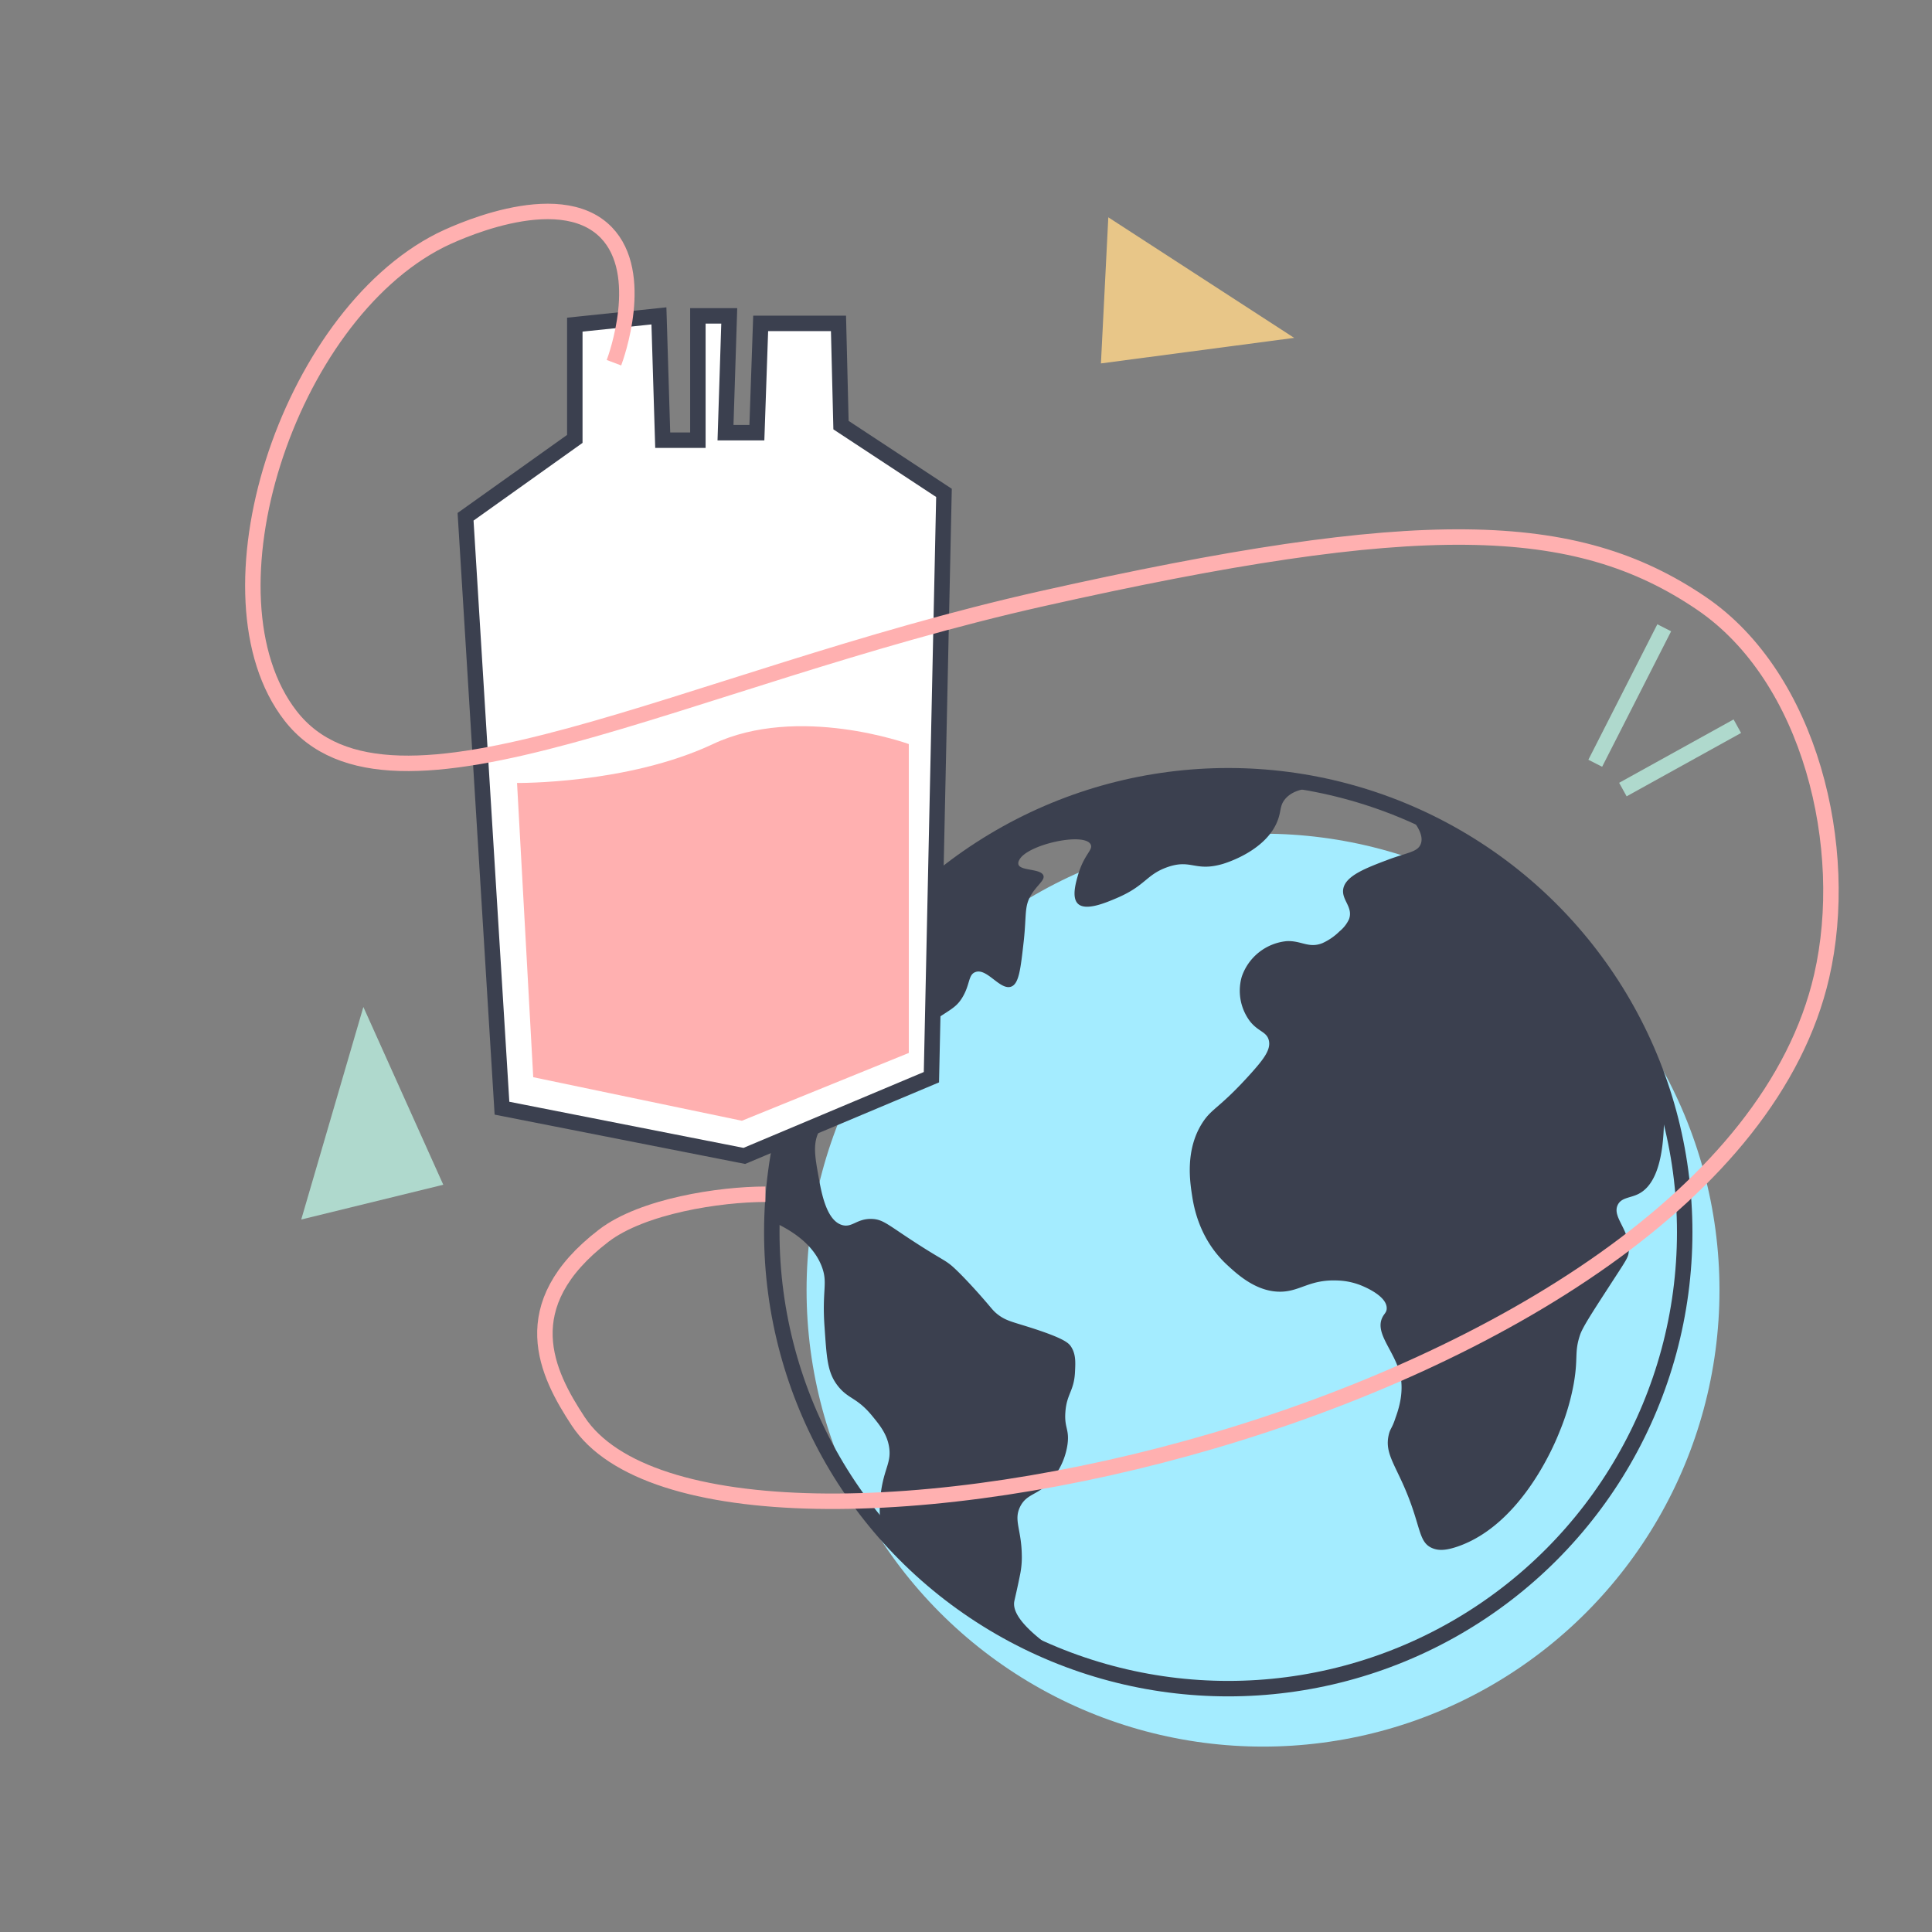 <svg xmlns="http://www.w3.org/2000/svg" viewBox="0 0 500 500"><rect x="0" y="0" width="500" height="500" fill="#808080" stroke="none"/><defs><style>.cls-1{fill:#a4ecff;}.cls-10,.cls-2,.cls-6,.cls-7{fill:none;}.cls-2,.cls-4{stroke:#3b404f;stroke-linecap:round;}.cls-2{stroke-linejoin:round;}.cls-2,.cls-4,.cls-6,.cls-7{stroke-width:4px;}.cls-3{fill:#3b404f;}.cls-4{fill:#fff;}.cls-4,.cls-6,.cls-7{stroke-miterlimit:10;}.cls-5{fill:#ffb0b0;}.cls-6{stroke:#ffb0b0;}.cls-7{stroke:#afd9cd;}.cls-8{fill:#afd9cd;}.cls-9{fill:#e8c688;}</style></defs><g id="Layer_2" data-name="Layer 2"><g id="Layer_1-2" data-name="Layer 1"><circle class="cls-1" cx="326.87" cy="333.89" r="118.13"/><circle class="cls-2" cx="317.87" cy="318.89" r="118.13"/><path class="cls-3" d="M282.28,218.58c-1.55-3.33-16.59,0-18.5,4a1.53,1.53,0,0,0-.2,1.19c.59,1.63,5.72,1,6.44,2.78.47,1.19-1.5,2.4-3.06,4.88-1.92,3.07-1.26,5-2,12-.84,7.44-1.25,11.18-3.29,11.92-2.9,1-6.3-5-9.31-3.75-1.84.74-1.26,3.28-3.4,6.7-1.59,2.53-3,2.92-8.4,6.58-5.94,4-8.91,6.07-11.12,8.85-3.61,4.55-1.91,5.81-5.22,9.76-4.87,5.81-9.47,4.15-12.14,9.08-1.79,3.3-1.18,6.71-.23,12,.72,4,2,11.33,6.13,12.48,2.6.73,3.8-1.75,7.71-1.59,2.42.1,3.67,1.11,8.29,4.2,10.49,7,10.46,6.06,13.5,9,1.91,1.82,4.73,4.86,6.92,7.38,2.34,2.67,2.51,3.07,3.64,4,2.34,1.87,3.93,2,9.64,3.86,7.9,2.59,8.94,3.73,9.53,4.65,1.23,1.92,1.13,4,1,6.47-.22,5-2.15,5.65-2.49,10.44-.3,4.11,1.07,4.4.56,8.28a18.31,18.31,0,0,1-3.29,8.17c-3.74,5.3-7.07,4.15-9,8.06-1.7,3.51.35,5.78.45,12.48a22.08,22.08,0,0,1-.38,4.73c-.77,3.9-1.36,6.28-1.55,7.19-.57,2.83,2,7.62,15.89,16.2l-16.6-7.69-14.35-9.31-8.57-7.26L228,395.55a34.24,34.24,0,0,1,.22-10.84c.92-5,2.43-6.54,1.89-10.14-.51-3.37-2.39-5.69-4.28-8-4.05-5-6.25-4.39-9-7.9s-2.88-7.33-3.44-15.25c-.69-9.63.9-11.29-.68-15.54-1.17-3.14-3.94-7.36-11.35-11.05q-.49-3.57-1-7.15.9-7.64,1.81-15.28l8.1-24.51,7-11.57,15.7-21.68,21.48-17.77,29.92-13.28,29.32-4.88,19.52.76,10.62,2.61c-3.95-.4-8.85-.24-11.31,2.8-1.27,1.58-.95,2.79-1.7,5-2.74,8.23-13.64,11.5-14.56,11.76-7.12,2-8-1.44-14.3.83-5.35,1.94-5.53,4.77-12.86,7.91-2.9,1.24-8.17,3.49-10.17,1.47-1.66-1.67-.47-5.63.22-7.94C280.73,221,282.9,219.92,282.28,218.58Z"/><path class="cls-3" d="M365.51,212.11c1.39,1.76,3,4.31,2.16,6.36s-3.34,2.12-8.4,4c-5.71,2.16-11,4.15-11.63,7.54-.54,2.89,2.64,4.72,1.48,7.89a8.87,8.87,0,0,1-2.44,3.12,15.16,15.16,0,0,1-4.43,3.06c-3.58,1.44-5.5-.72-9.3-.51a13.67,13.67,0,0,0-11.58,9.19,13.16,13.16,0,0,0,2.1,11.52c2.14,2.73,4.29,2.68,4.88,4.88.64,2.38-1.22,4.86-4.65,8.68-8.15,9.07-10.05,8.88-12.54,12.77-4.45,6.95-3.21,15.12-2.67,18.67.45,3,1.85,11.34,9,18,2.78,2.57,7.85,7.27,14.3,7,4.91-.22,7.23-3.18,14.36-2.89a18,18,0,0,1,5.73,1.13c.68.26,7.06,2.72,7,6.07,0,1.09-.68,1.36-1.19,2.5-1.83,4.05,3.1,8.43,4.6,14.35,1.33,5.27-.77,10.4-1.2,11.69-.86,2.62-1.31,2.53-1.7,4.26-1,4.4,1.37,7.25,4.2,13.84,4.22,9.82,3.42,13.89,7.09,15.43,1.6.67,3.46.63,6.47-.39,16.73-5.7,25.32-26.84,26.5-29.85a60.48,60.48,0,0,0,3.63-12.31c1.21-6.87.1-8.05,1.64-12.65.64-1.88,2.85-5.33,7.27-12.14,4.74-7.34,5.21-7.8,5.33-9.42.43-5.61-4.42-8.86-2.84-12.09.95-1.93,3.26-1.74,5.39-2.84,3.38-1.72,6.61-6.67,6.58-20.36L426,272.14l-7.1-14.52Q416,253.3,413,249l-16.22-18-11.13-9.25-13-7.43Z"/><polygon class="cls-4" points="120.49 133.74 129.91 286.8 192.63 299.15 241.05 278.78 244.3 127.56 217.65 110.02 217 83.69 196.86 83.69 195.88 111.97 187.76 111.97 188.73 81.75 180.61 81.75 180.61 113.92 171.51 113.92 170.53 81.75 148.76 84.02 148.76 113.59 120.49 133.74"/><path class="cls-5" d="M133.81,202.63,138,278.78,192,290.05,235.2,272.5V192.56s-28.59-10.4-50.69,0S133.81,202.63,133.81,202.63Z"/><path class="cls-6" d="M158.89,93.87c.54-1.43,8.37-23-2-33.7-12.54-12.89-40.86,1-42.89,2-39.77,20.08-62.79,92.2-38.81,123.07,25.95,33.41,101.67-9.48,194.46-30.3,97.67-21.92,138-21,170.65,1.19,28.26,19.18,38.77,63.37,31.14,96.51-26,113-286.3,169.19-321.83,115.15-8.08-12.3-17-29.87,6.64-48,10-7.66,30-10.72,41.83-10.72"/><line class="cls-7" x1="449.62" y1="187.94" x2="420" y2="204.34"/><line class="cls-7" x1="412.85" y1="197.53" x2="430.7" y2="162.47"/><polygon class="cls-8" points="94.04 260.6 114.72 306.61 77.96 315.61 94.04 260.6"/><polygon class="cls-9" points="334.93 87.44 284.92 94.05 286.83 56.24 334.93 87.44"/><rect class="cls-10" width="500" height="500"/></g></g></svg>